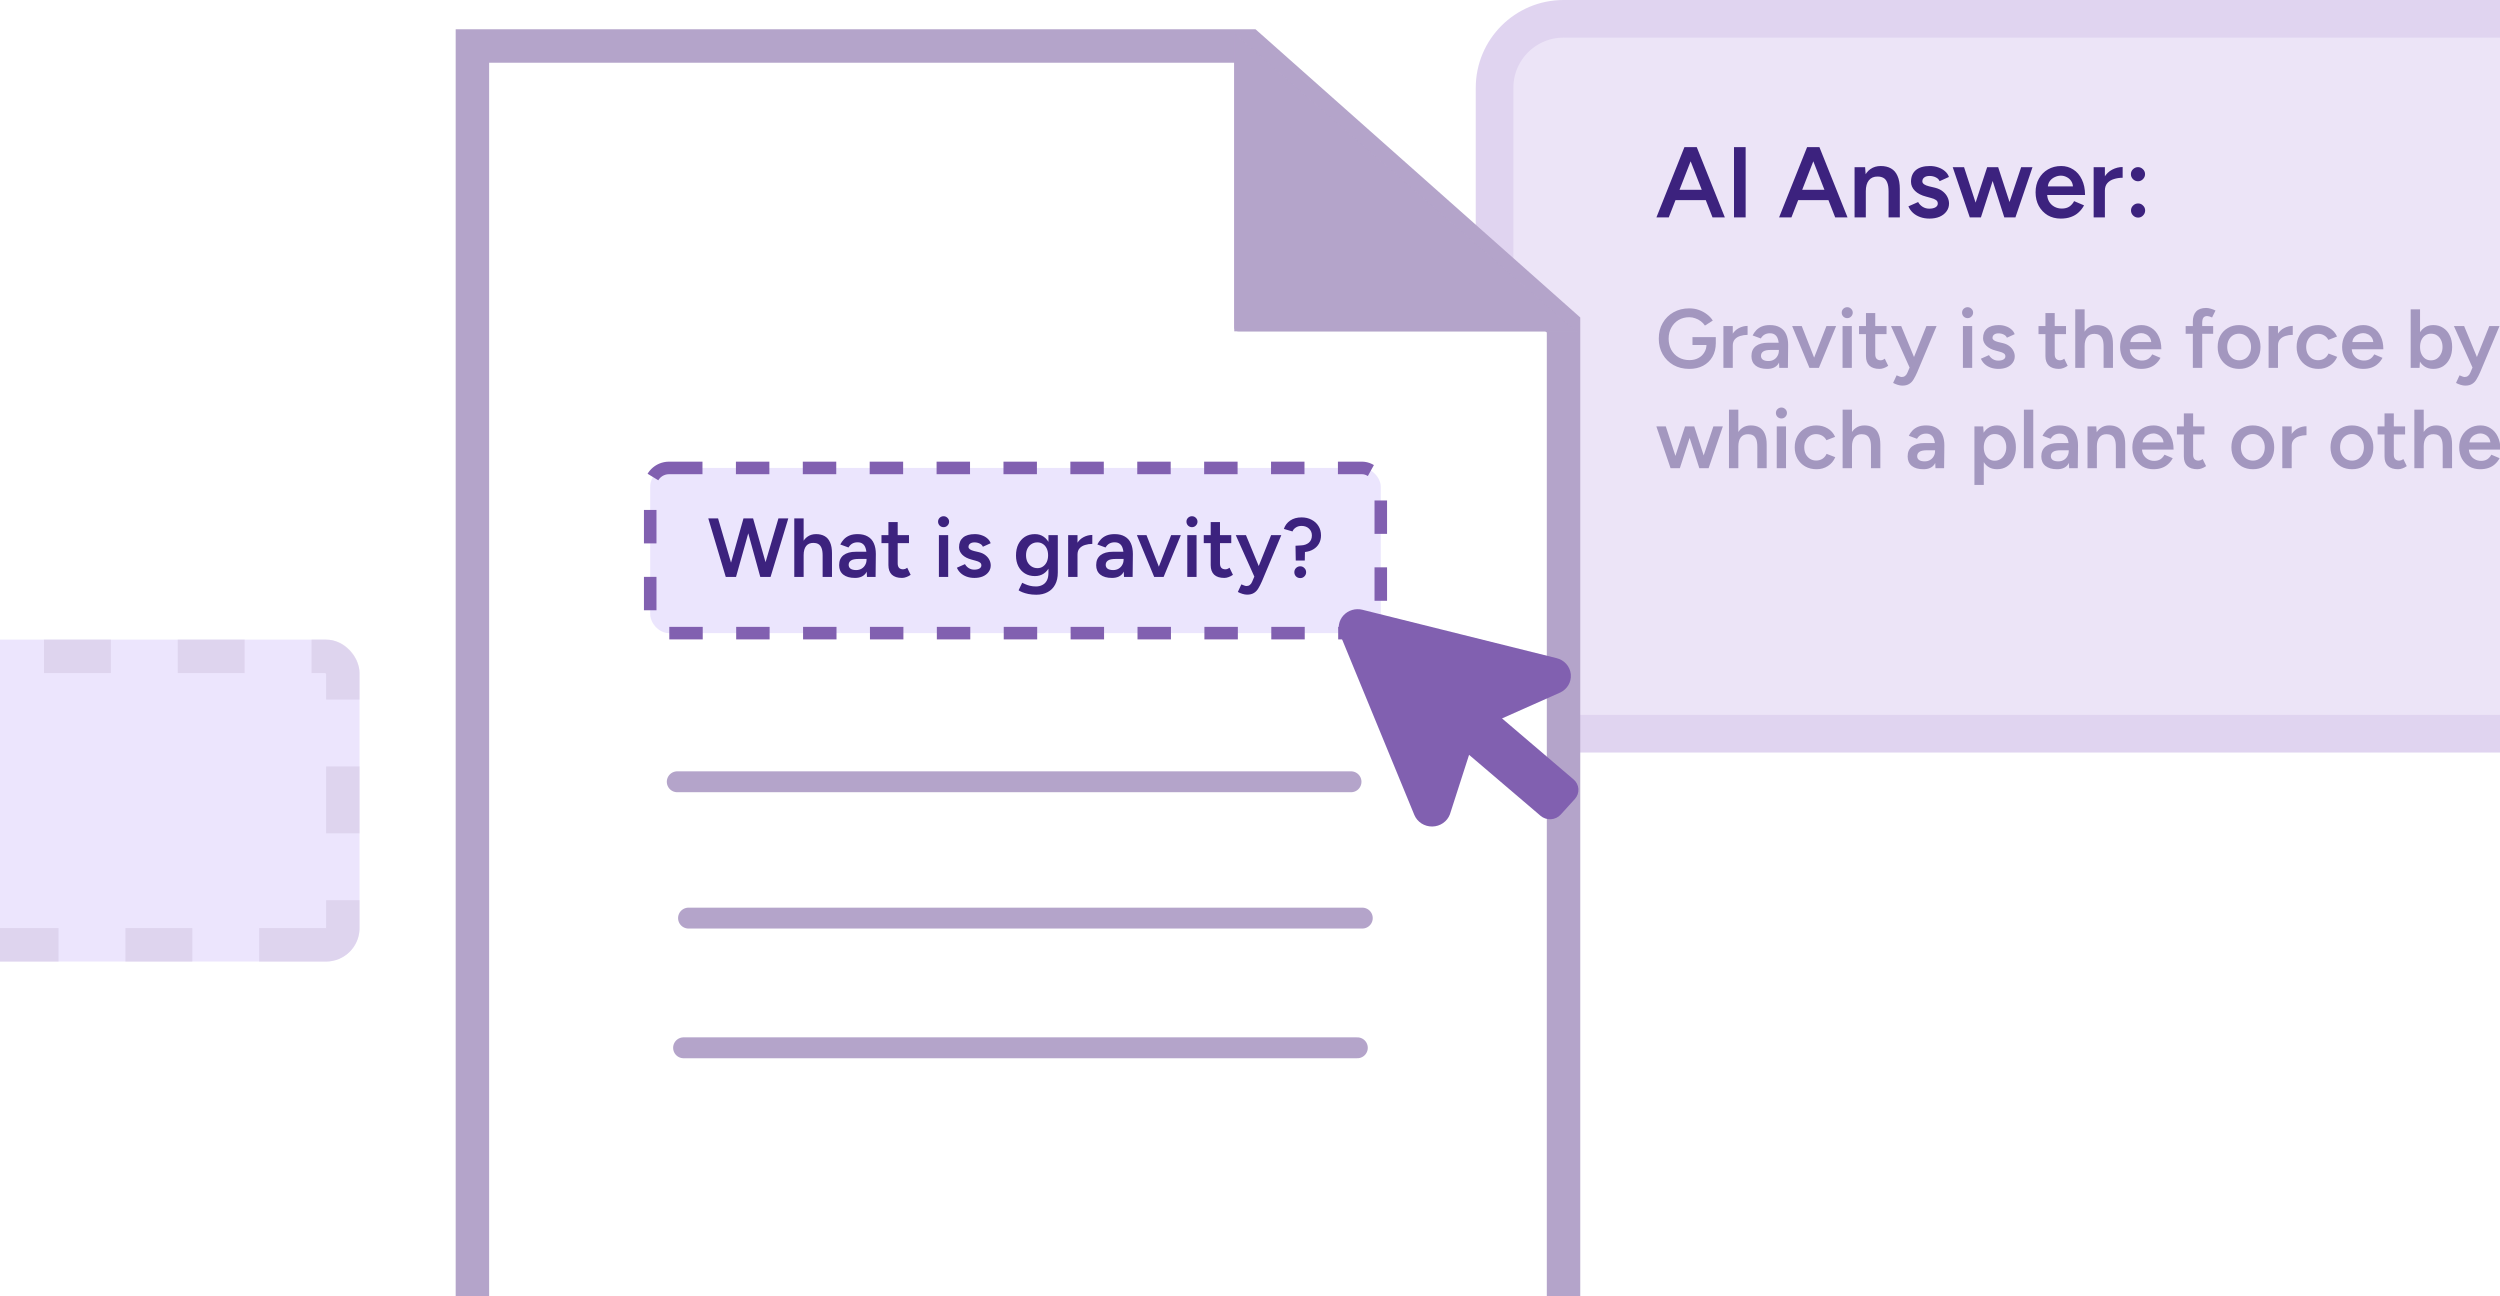 <svg width="598" height="310" viewBox="0 0 598 310" fill="none" xmlns="http://www.w3.org/2000/svg">
<rect x="357.5" y="4.5" width="267" height="171" rx="16.5" fill="#ECE4F7" stroke="#E0D4F0" stroke-width="9"/>
<path d="M409.632 52L403.08 35.2H405.864L412.584 52H409.632ZM396.216 52L402.912 35.2H405.72L399.168 52H396.216ZM399.36 47.872V45.4H409.416V47.872H399.36ZM414.773 52V35.2H417.557V52H414.773ZM438.976 52L432.424 35.2H435.208L441.928 52H438.976ZM425.56 52L432.256 35.2H435.064L428.512 52H425.56ZM428.704 47.872V45.4H438.76V47.872H428.704ZM443.613 52V40H446.133L446.301 42.208V52H443.613ZM451.749 52V45.856H454.437V52H451.749ZM451.749 45.856C451.749 44.896 451.637 44.16 451.413 43.648C451.205 43.12 450.901 42.752 450.501 42.544C450.117 42.336 449.661 42.232 449.133 42.232C448.237 42.216 447.541 42.512 447.045 43.12C446.549 43.728 446.301 44.6 446.301 45.736H445.293C445.293 44.472 445.477 43.392 445.845 42.496C446.213 41.584 446.741 40.896 447.429 40.432C448.117 39.952 448.933 39.712 449.877 39.712C450.837 39.712 451.653 39.904 452.325 40.288C453.013 40.672 453.533 41.272 453.885 42.088C454.253 42.888 454.437 43.936 454.437 45.232V45.856H451.749ZM461.528 52.288C460.728 52.288 459.992 52.168 459.32 51.928C458.648 51.688 458.072 51.352 457.592 50.92C457.112 50.472 456.744 49.952 456.488 49.36L458.816 48.328C459.056 48.776 459.408 49.152 459.872 49.456C460.352 49.76 460.88 49.912 461.456 49.912C462.08 49.912 462.576 49.808 462.944 49.6C463.328 49.376 463.52 49.072 463.52 48.688C463.52 48.32 463.376 48.04 463.088 47.848C462.8 47.64 462.392 47.472 461.864 47.344L460.736 47.032C459.6 46.744 458.712 46.288 458.072 45.664C457.432 45.024 457.112 44.296 457.112 43.48C457.112 42.28 457.496 41.352 458.264 40.696C459.048 40.04 460.168 39.712 461.624 39.712C462.36 39.712 463.032 39.824 463.64 40.048C464.264 40.256 464.8 40.56 465.248 40.96C465.696 41.344 466.008 41.8 466.184 42.328L463.952 43.336C463.792 42.936 463.488 42.632 463.04 42.424C462.592 42.2 462.096 42.088 461.552 42.088C461.008 42.088 460.584 42.208 460.28 42.448C459.976 42.672 459.824 42.992 459.824 43.408C459.824 43.648 459.96 43.872 460.232 44.08C460.504 44.272 460.896 44.432 461.408 44.56L462.824 44.896C463.608 45.088 464.248 45.392 464.744 45.808C465.24 46.208 465.608 46.664 465.848 47.176C466.088 47.672 466.208 48.176 466.208 48.688C466.208 49.408 466 50.04 465.584 50.584C465.184 51.128 464.632 51.552 463.928 51.856C463.224 52.144 462.424 52.288 461.528 52.288ZM479.452 52L483.46 40H486.172L482.092 52H479.452ZM471.412 52L475.324 40H477.7L473.836 52H471.412ZM471.172 52L467.092 40H469.804L473.716 52H471.172ZM479.428 52L475.588 40H477.964L481.876 52H479.428ZM492.934 52.288C491.766 52.288 490.726 52.024 489.814 51.496C488.918 50.952 488.206 50.208 487.678 49.264C487.166 48.32 486.91 47.232 486.91 46C486.91 44.768 487.174 43.68 487.702 42.736C488.23 41.792 488.95 41.056 489.862 40.528C490.79 39.984 491.846 39.712 493.03 39.712C494.102 39.712 495.07 39.992 495.934 40.552C496.798 41.096 497.478 41.888 497.974 42.928C498.486 43.968 498.742 45.208 498.742 46.648H489.31L489.67 46.312C489.67 47.048 489.83 47.688 490.15 48.232C490.47 48.76 490.894 49.168 491.422 49.456C491.95 49.744 492.534 49.888 493.174 49.888C493.91 49.888 494.518 49.728 494.998 49.408C495.478 49.072 495.854 48.64 496.126 48.112L498.502 49.12C498.166 49.76 497.734 50.32 497.206 50.8C496.694 51.28 496.078 51.648 495.358 51.904C494.654 52.16 493.846 52.288 492.934 52.288ZM489.838 44.92L489.454 44.584H496.222L495.862 44.92C495.862 44.264 495.718 43.728 495.43 43.312C495.142 42.88 494.774 42.56 494.326 42.352C493.894 42.128 493.438 42.016 492.958 42.016C492.478 42.016 491.998 42.128 491.518 42.352C491.038 42.56 490.638 42.88 490.318 43.312C489.998 43.728 489.838 44.264 489.838 44.92ZM502.577 45.616C502.577 44.32 502.825 43.256 503.321 42.424C503.817 41.592 504.457 40.976 505.241 40.576C506.041 40.16 506.873 39.952 507.737 39.952V42.52C507.001 42.52 506.305 42.624 505.648 42.832C505.009 43.024 504.489 43.344 504.089 43.792C503.689 44.24 503.489 44.832 503.489 45.568L502.577 45.616ZM500.801 52V40H503.489V52H500.801ZM511.415 43.36C510.951 43.36 510.551 43.192 510.215 42.856C509.879 42.52 509.711 42.12 509.711 41.656C509.711 41.192 509.879 40.8 510.215 40.48C510.551 40.144 510.951 39.976 511.415 39.976C511.863 39.976 512.255 40.144 512.591 40.48C512.927 40.8 513.095 41.192 513.095 41.656C513.095 42.12 512.927 42.52 512.591 42.856C512.255 43.192 511.863 43.36 511.415 43.36ZM511.439 52.048C510.975 52.048 510.575 51.88 510.239 51.544C509.903 51.208 509.735 50.808 509.735 50.344C509.735 49.88 509.903 49.488 510.239 49.168C510.575 48.832 510.975 48.664 511.439 48.664C511.903 48.664 512.295 48.832 512.615 49.168C512.951 49.488 513.119 49.88 513.119 50.344C513.119 50.808 512.951 51.208 512.615 51.544C512.295 51.88 511.903 52.048 511.439 52.048Z" fill="#3C227E"/>
<path d="M404.08 88.24C402.667 88.24 401.407 87.933 400.3 87.32C399.207 86.693 398.347 85.84 397.72 84.76C397.093 83.667 396.78 82.42 396.78 81.02C396.78 79.593 397.093 78.34 397.72 77.26C398.347 76.167 399.207 75.313 400.3 74.7C401.407 74.073 402.667 73.76 404.08 73.76C404.893 73.76 405.653 73.887 406.36 74.14C407.08 74.393 407.727 74.74 408.3 75.18C408.873 75.607 409.34 76.107 409.7 76.68L407.82 77.88C407.567 77.493 407.24 77.147 406.84 76.84C406.44 76.533 406 76.3 405.52 76.14C405.053 75.967 404.573 75.88 404.08 75.88C403.12 75.88 402.267 76.1 401.52 76.54C400.787 76.98 400.207 77.587 399.78 78.36C399.353 79.12 399.14 80.007 399.14 81.02C399.14 82.007 399.347 82.887 399.76 83.66C400.187 84.433 400.773 85.04 401.52 85.48C402.28 85.92 403.153 86.14 404.14 86.14C404.913 86.14 405.607 85.98 406.22 85.66C406.833 85.34 407.313 84.893 407.66 84.32C408.02 83.747 408.2 83.087 408.2 82.34L410.42 82.06C410.42 83.327 410.147 84.427 409.6 85.36C409.067 86.28 408.32 86.993 407.36 87.5C406.413 87.993 405.32 88.24 404.08 88.24ZM404.84 82.52V80.64H410.42V82.2L409.18 82.52H404.84ZM413.72 82.68C413.72 81.6 413.927 80.713 414.34 80.02C414.753 79.327 415.287 78.813 415.94 78.48C416.607 78.133 417.3 77.96 418.02 77.96V80.1C417.407 80.1 416.827 80.187 416.28 80.36C415.747 80.52 415.313 80.787 414.98 81.16C414.647 81.533 414.48 82.027 414.48 82.64L413.72 82.68ZM412.24 88V78H414.48V88H412.24ZM425.606 88L425.506 86.12V82.86C425.506 82.18 425.432 81.613 425.286 81.16C425.152 80.693 424.926 80.34 424.606 80.1C424.299 79.847 423.886 79.72 423.366 79.72C422.886 79.72 422.466 79.82 422.106 80.02C421.746 80.22 421.439 80.533 421.186 80.96L419.226 80.24C419.439 79.8 419.719 79.393 420.066 79.02C420.426 78.633 420.872 78.327 421.406 78.1C421.952 77.873 422.606 77.76 423.366 77.76C424.339 77.76 425.152 77.953 425.806 78.34C426.459 78.713 426.939 79.253 427.246 79.96C427.566 80.667 427.726 81.52 427.726 82.52L427.666 88H425.606ZM422.726 88.24C421.526 88.24 420.592 87.973 419.926 87.44C419.272 86.907 418.946 86.153 418.946 85.18C418.946 84.14 419.292 83.347 419.986 82.8C420.692 82.253 421.672 81.98 422.926 81.98H425.606V83.7H423.646C422.752 83.7 422.126 83.827 421.766 84.08C421.406 84.32 421.226 84.667 421.226 85.12C421.226 85.507 421.379 85.813 421.686 86.04C422.006 86.253 422.446 86.36 423.006 86.36C423.512 86.36 423.952 86.247 424.326 86.02C424.699 85.793 424.986 85.493 425.186 85.12C425.399 84.747 425.506 84.327 425.506 83.86H426.166C426.166 85.22 425.892 86.293 425.346 87.08C424.799 87.853 423.926 88.24 422.726 88.24ZM432.98 88L436.88 78H439.2L435.08 88H432.98ZM432.82 88L428.68 78H430.98L434.9 88H432.82ZM440.739 88V78H442.959V88H440.739ZM441.859 76.1C441.499 76.1 441.186 75.973 440.919 75.72C440.666 75.453 440.539 75.14 440.539 74.78C440.539 74.42 440.666 74.113 440.919 73.86C441.186 73.607 441.499 73.48 441.859 73.48C442.219 73.48 442.526 73.607 442.779 73.86C443.046 74.113 443.179 74.42 443.179 74.78C443.179 75.14 443.046 75.453 442.779 75.72C442.526 75.973 442.219 76.1 441.859 76.1ZM449.579 88.24C448.526 88.24 447.719 87.98 447.159 87.46C446.613 86.927 446.339 86.167 446.339 85.18V74.88H448.559V84.76C448.559 85.227 448.666 85.58 448.879 85.82C449.106 86.06 449.433 86.18 449.859 86.18C449.993 86.18 450.139 86.153 450.299 86.1C450.459 86.047 450.639 85.947 450.839 85.8L451.659 87.5C451.313 87.74 450.966 87.92 450.619 88.04C450.273 88.173 449.926 88.24 449.579 88.24ZM444.679 79.92V78H451.259V79.92H444.679ZM455.031 92.24C454.711 92.24 454.351 92.18 453.951 92.06C453.564 91.94 453.191 91.787 452.831 91.6L453.671 89.78C453.924 89.9 454.158 89.993 454.371 90.06C454.584 90.14 454.758 90.18 454.891 90.18C455.211 90.18 455.478 90.093 455.691 89.92C455.918 89.76 456.098 89.52 456.231 89.2L457.411 86.44L460.791 78H463.231L458.591 89.06C458.311 89.7 458.024 90.26 457.731 90.74C457.451 91.22 457.098 91.587 456.671 91.84C456.244 92.107 455.698 92.24 455.031 92.24ZM456.811 88L452.331 78H454.771L458.251 86.42L458.971 88H456.811ZM469.528 88V78H471.748V88H469.528ZM470.648 76.1C470.288 76.1 469.975 75.973 469.708 75.72C469.455 75.453 469.328 75.14 469.328 74.78C469.328 74.42 469.455 74.113 469.708 73.86C469.975 73.607 470.288 73.48 470.648 73.48C471.008 73.48 471.315 73.607 471.568 73.86C471.835 74.113 471.968 74.42 471.968 74.78C471.968 75.14 471.835 75.453 471.568 75.72C471.315 75.973 471.008 76.1 470.648 76.1ZM478.028 88.24C477.362 88.24 476.748 88.14 476.188 87.94C475.628 87.74 475.148 87.46 474.748 87.1C474.348 86.727 474.042 86.293 473.828 85.8L475.768 84.94C475.968 85.313 476.262 85.627 476.648 85.88C477.048 86.133 477.488 86.26 477.968 86.26C478.488 86.26 478.902 86.173 479.208 86C479.528 85.813 479.688 85.56 479.688 85.24C479.688 84.933 479.568 84.7 479.328 84.54C479.088 84.367 478.748 84.227 478.308 84.12L477.368 83.86C476.422 83.62 475.682 83.24 475.148 82.72C474.615 82.187 474.348 81.58 474.348 80.9C474.348 79.9 474.668 79.127 475.308 78.58C475.962 78.033 476.895 77.76 478.108 77.76C478.722 77.76 479.282 77.853 479.788 78.04C480.308 78.213 480.755 78.467 481.128 78.8C481.502 79.12 481.762 79.5 481.908 79.94L480.048 80.78C479.915 80.447 479.662 80.193 479.288 80.02C478.915 79.833 478.502 79.74 478.048 79.74C477.595 79.74 477.242 79.84 476.988 80.04C476.735 80.227 476.608 80.493 476.608 80.84C476.608 81.04 476.722 81.227 476.948 81.4C477.175 81.56 477.502 81.693 477.928 81.8L479.108 82.08C479.762 82.24 480.295 82.493 480.708 82.84C481.122 83.173 481.428 83.553 481.628 83.98C481.828 84.393 481.928 84.813 481.928 85.24C481.928 85.84 481.755 86.367 481.408 86.82C481.075 87.273 480.615 87.627 480.028 87.88C479.442 88.12 478.775 88.24 478.028 88.24ZM492.509 88.24C491.456 88.24 490.649 87.98 490.089 87.46C489.542 86.927 489.269 86.167 489.269 85.18V74.88H491.489V84.76C491.489 85.227 491.596 85.58 491.809 85.82C492.036 86.06 492.362 86.18 492.789 86.18C492.922 86.18 493.069 86.153 493.229 86.1C493.389 86.047 493.569 85.947 493.769 85.8L494.589 87.5C494.242 87.74 493.896 87.92 493.549 88.04C493.202 88.173 492.856 88.24 492.509 88.24ZM487.609 79.92V78H494.189V79.92H487.609ZM496.401 88V74H498.641V88H496.401ZM503.181 88V82.88H505.421V88H503.181ZM503.181 82.88C503.181 82.08 503.087 81.467 502.901 81.04C502.714 80.6 502.454 80.293 502.121 80.12C501.801 79.947 501.427 79.86 501.001 79.86C500.241 79.847 499.654 80.093 499.241 80.6C498.841 81.107 498.641 81.833 498.641 82.78H497.781C497.781 81.727 497.934 80.827 498.241 80.08C498.561 79.32 499.007 78.747 499.581 78.36C500.154 77.96 500.834 77.76 501.621 77.76C502.407 77.76 503.087 77.92 503.661 78.24C504.234 78.56 504.667 79.06 504.961 79.74C505.267 80.407 505.421 81.28 505.421 82.36V82.88H503.181ZM512.149 88.24C511.176 88.24 510.309 88.02 509.549 87.58C508.803 87.127 508.209 86.507 507.769 85.72C507.343 84.933 507.129 84.027 507.129 83C507.129 81.973 507.349 81.067 507.789 80.28C508.229 79.493 508.829 78.88 509.589 78.44C510.363 77.987 511.243 77.76 512.229 77.76C513.123 77.76 513.929 77.993 514.649 78.46C515.369 78.913 515.936 79.573 516.349 80.44C516.776 81.307 516.989 82.34 516.989 83.54H509.129L509.429 83.26C509.429 83.873 509.563 84.407 509.829 84.86C510.096 85.3 510.449 85.64 510.889 85.88C511.329 86.12 511.816 86.24 512.349 86.24C512.963 86.24 513.469 86.107 513.869 85.84C514.269 85.56 514.583 85.2 514.809 84.76L516.789 85.6C516.509 86.133 516.149 86.6 515.709 87C515.283 87.4 514.769 87.707 514.169 87.92C513.583 88.133 512.909 88.24 512.149 88.24ZM509.569 82.1L509.249 81.82H514.889L514.589 82.1C514.589 81.553 514.469 81.107 514.229 80.76C513.989 80.4 513.683 80.133 513.309 79.96C512.949 79.773 512.569 79.68 512.169 79.68C511.769 79.68 511.369 79.773 510.969 79.96C510.569 80.133 510.236 80.4 509.969 80.76C509.703 81.107 509.569 81.553 509.569 82.1ZM524.529 88V76.94C524.529 75.887 524.789 75.08 525.309 74.52C525.842 73.947 526.642 73.66 527.709 73.66C528.056 73.66 528.422 73.72 528.809 73.84C529.209 73.947 529.589 74.093 529.949 74.28L529.129 75.94C528.876 75.82 528.649 75.733 528.449 75.68C528.262 75.627 528.096 75.6 527.949 75.6C527.549 75.6 527.249 75.733 527.049 76C526.862 76.253 526.769 76.673 526.769 77.26V88H524.529ZM522.809 79.84V78H529.389V79.84H522.809ZM535.629 88.24C534.629 88.24 533.736 88.02 532.949 87.58C532.176 87.127 531.569 86.507 531.129 85.72C530.689 84.933 530.469 84.027 530.469 83C530.469 81.973 530.682 81.067 531.109 80.28C531.549 79.493 532.156 78.88 532.929 78.44C533.702 77.987 534.589 77.76 535.589 77.76C536.589 77.76 537.476 77.987 538.249 78.44C539.022 78.88 539.622 79.493 540.049 80.28C540.489 81.067 540.709 81.973 540.709 83C540.709 84.027 540.496 84.933 540.069 85.72C539.642 86.507 539.042 87.127 538.269 87.58C537.496 88.02 536.616 88.24 535.629 88.24ZM535.629 86.18C536.176 86.18 536.662 86.047 537.089 85.78C537.516 85.5 537.849 85.127 538.089 84.66C538.329 84.18 538.449 83.627 538.449 83C538.449 82.373 538.322 81.827 538.069 81.36C537.829 80.88 537.496 80.507 537.069 80.24C536.642 79.96 536.149 79.82 535.589 79.82C535.029 79.82 534.536 79.953 534.109 80.22C533.682 80.487 533.349 80.86 533.109 81.34C532.869 81.82 532.749 82.373 532.749 83C532.749 83.627 532.869 84.18 533.109 84.66C533.362 85.127 533.702 85.5 534.129 85.78C534.569 86.047 535.069 86.18 535.629 86.18ZM544.13 82.68C544.13 81.6 544.337 80.713 544.75 80.02C545.163 79.327 545.697 78.813 546.35 78.48C547.017 78.133 547.71 77.96 548.43 77.96V80.1C547.817 80.1 547.237 80.187 546.69 80.36C546.157 80.52 545.723 80.787 545.39 81.16C545.057 81.533 544.89 82.027 544.89 82.64L544.13 82.68ZM542.65 88V78H544.89V88H542.65ZM554.596 88.24C553.569 88.24 552.662 88.02 551.876 87.58C551.089 87.127 550.469 86.507 550.016 85.72C549.576 84.933 549.356 84.027 549.356 83C549.356 81.973 549.576 81.067 550.016 80.28C550.469 79.493 551.082 78.88 551.856 78.44C552.642 77.987 553.542 77.76 554.556 77.76C555.542 77.76 556.436 78 557.236 78.48C558.036 78.947 558.629 79.62 559.016 80.5L556.936 81.3C556.722 80.86 556.396 80.507 555.956 80.24C555.516 79.973 555.016 79.84 554.456 79.84C553.909 79.84 553.422 79.98 552.996 80.26C552.569 80.527 552.236 80.9 551.996 81.38C551.756 81.847 551.636 82.387 551.636 83C551.636 83.613 551.756 84.16 551.996 84.64C552.249 85.107 552.589 85.48 553.016 85.76C553.456 86.027 553.949 86.16 554.496 86.16C555.056 86.16 555.556 86.02 555.996 85.74C556.436 85.447 556.762 85.053 556.976 84.56L559.056 85.36C558.669 86.267 558.076 86.973 557.276 87.48C556.489 87.987 555.596 88.24 554.596 88.24ZM565.255 88.24C564.281 88.24 563.415 88.02 562.655 87.58C561.908 87.127 561.315 86.507 560.875 85.72C560.448 84.933 560.235 84.027 560.235 83C560.235 81.973 560.455 81.067 560.895 80.28C561.335 79.493 561.935 78.88 562.695 78.44C563.468 77.987 564.348 77.76 565.335 77.76C566.228 77.76 567.035 77.993 567.755 78.46C568.475 78.913 569.041 79.573 569.455 80.44C569.881 81.307 570.095 82.34 570.095 83.54H562.235L562.535 83.26C562.535 83.873 562.668 84.407 562.935 84.86C563.201 85.3 563.555 85.64 563.995 85.88C564.435 86.12 564.921 86.24 565.455 86.24C566.068 86.24 566.575 86.107 566.975 85.84C567.375 85.56 567.688 85.2 567.915 84.76L569.895 85.6C569.615 86.133 569.255 86.6 568.815 87C568.388 87.4 567.875 87.707 567.275 87.92C566.688 88.133 566.015 88.24 565.255 88.24ZM562.675 82.1L562.355 81.82H567.995L567.695 82.1C567.695 81.553 567.575 81.107 567.335 80.76C567.095 80.4 566.788 80.133 566.415 79.96C566.055 79.773 565.675 79.68 565.275 79.68C564.875 79.68 564.475 79.773 564.075 79.96C563.675 80.133 563.341 80.4 563.075 80.76C562.808 81.107 562.675 81.553 562.675 82.1ZM576.635 88V74H578.875V86.14L578.755 88H576.635ZM582.035 88.24C581.195 88.24 580.468 88.027 579.855 87.6C579.255 87.16 578.795 86.547 578.475 85.76C578.155 84.973 577.995 84.053 577.995 83C577.995 81.933 578.155 81.013 578.475 80.24C578.795 79.453 579.255 78.847 579.855 78.42C580.468 77.98 581.195 77.76 582.035 77.76C582.941 77.76 583.728 77.98 584.395 78.42C585.075 78.847 585.601 79.453 585.975 80.24C586.361 81.013 586.555 81.933 586.555 83C586.555 84.053 586.361 84.973 585.975 85.76C585.601 86.547 585.075 87.16 584.395 87.6C583.728 88.027 582.941 88.24 582.035 88.24ZM581.475 86.2C582.008 86.2 582.481 86.067 582.895 85.8C583.308 85.52 583.635 85.14 583.875 84.66C584.128 84.18 584.255 83.627 584.255 83C584.255 82.373 584.135 81.82 583.895 81.34C583.668 80.86 583.348 80.487 582.935 80.22C582.521 79.953 582.041 79.82 581.495 79.82C580.988 79.82 580.535 79.953 580.135 80.22C579.735 80.487 579.421 80.86 579.195 81.34C578.981 81.82 578.875 82.373 578.875 83C578.875 83.627 578.981 84.18 579.195 84.66C579.421 85.14 579.728 85.52 580.115 85.8C580.515 86.067 580.968 86.2 581.475 86.2ZM589.679 92.24C589.359 92.24 588.999 92.18 588.599 92.06C588.213 91.94 587.839 91.787 587.479 91.6L588.319 89.78C588.573 89.9 588.806 89.993 589.019 90.06C589.233 90.14 589.406 90.18 589.539 90.18C589.859 90.18 590.126 90.093 590.339 89.92C590.566 89.76 590.746 89.52 590.879 89.2L592.059 86.44L595.439 78H597.879L593.239 89.06C592.959 89.7 592.673 90.26 592.379 90.74C592.099 91.22 591.746 91.587 591.319 91.84C590.893 92.107 590.346 92.24 589.679 92.24ZM591.459 88L586.979 78H589.419L592.899 86.42L593.619 88H591.459ZM406.5 112L409.84 102H412.1L408.7 112H406.5ZM399.8 112L403.06 102H405.04L401.82 112H399.8ZM399.6 112L396.2 102H398.46L401.72 112H399.6ZM406.48 112L403.28 102H405.26L408.52 112H406.48ZM413.569 112V98H415.809V112H413.569ZM420.349 112V106.88H422.589V112H420.349ZM420.349 106.88C420.349 106.08 420.255 105.467 420.069 105.04C419.882 104.6 419.622 104.293 419.289 104.12C418.969 103.947 418.595 103.86 418.169 103.86C417.409 103.847 416.822 104.093 416.409 104.6C416.009 105.107 415.809 105.833 415.809 106.78H414.949C414.949 105.727 415.102 104.827 415.409 104.08C415.729 103.32 416.175 102.747 416.749 102.36C417.322 101.96 418.002 101.76 418.789 101.76C419.575 101.76 420.255 101.92 420.829 102.24C421.402 102.56 421.835 103.06 422.129 103.74C422.435 104.407 422.589 105.28 422.589 106.36V106.88H420.349ZM424.997 112V102H427.217V112H424.997ZM426.117 100.1C425.757 100.1 425.444 99.973 425.177 99.72C424.924 99.453 424.797 99.14 424.797 98.78C424.797 98.42 424.924 98.113 425.177 97.86C425.444 97.607 425.757 97.48 426.117 97.48C426.477 97.48 426.784 97.607 427.037 97.86C427.304 98.113 427.437 98.42 427.437 98.78C427.437 99.14 427.304 99.453 427.037 99.72C426.784 99.973 426.477 100.1 426.117 100.1ZM434.537 112.24C433.511 112.24 432.604 112.02 431.817 111.58C431.031 111.127 430.411 110.507 429.957 109.72C429.517 108.933 429.297 108.027 429.297 107C429.297 105.973 429.517 105.067 429.957 104.28C430.411 103.493 431.024 102.88 431.797 102.44C432.584 101.987 433.484 101.76 434.497 101.76C435.484 101.76 436.377 102 437.177 102.48C437.977 102.947 438.571 103.62 438.957 104.5L436.877 105.3C436.664 104.86 436.337 104.507 435.897 104.24C435.457 103.973 434.957 103.84 434.397 103.84C433.851 103.84 433.364 103.98 432.937 104.26C432.511 104.527 432.177 104.9 431.937 105.38C431.697 105.847 431.577 106.387 431.577 107C431.577 107.613 431.697 108.16 431.937 108.64C432.191 109.107 432.531 109.48 432.957 109.76C433.397 110.027 433.891 110.16 434.437 110.16C434.997 110.16 435.497 110.02 435.937 109.74C436.377 109.447 436.704 109.053 436.917 108.56L438.997 109.36C438.611 110.267 438.017 110.973 437.217 111.48C436.431 111.987 435.537 112.24 434.537 112.24ZM440.756 112V98H442.996V112H440.756ZM447.536 112V106.88H449.776V112H447.536ZM447.536 106.88C447.536 106.08 447.443 105.467 447.256 105.04C447.069 104.6 446.809 104.293 446.476 104.12C446.156 103.947 445.783 103.86 445.356 103.86C444.596 103.847 444.009 104.093 443.596 104.6C443.196 105.107 442.996 105.833 442.996 106.78H442.136C442.136 105.727 442.289 104.827 442.596 104.08C442.916 103.32 443.363 102.747 443.936 102.36C444.509 101.96 445.189 101.76 445.976 101.76C446.763 101.76 447.443 101.92 448.016 102.24C448.589 102.56 449.023 103.06 449.316 103.74C449.623 104.407 449.776 105.28 449.776 106.36V106.88H447.536ZM462.969 112L462.869 110.12V106.86C462.869 106.18 462.796 105.613 462.649 105.16C462.516 104.693 462.289 104.34 461.969 104.1C461.662 103.847 461.249 103.72 460.729 103.72C460.249 103.72 459.829 103.82 459.469 104.02C459.109 104.22 458.802 104.533 458.549 104.96L456.589 104.24C456.802 103.8 457.082 103.393 457.429 103.02C457.789 102.633 458.236 102.327 458.769 102.1C459.316 101.873 459.969 101.76 460.729 101.76C461.702 101.76 462.516 101.953 463.169 102.34C463.822 102.713 464.302 103.253 464.609 103.96C464.929 104.667 465.089 105.52 465.089 106.52L465.029 112H462.969ZM460.089 112.24C458.889 112.24 457.956 111.973 457.289 111.44C456.636 110.907 456.309 110.153 456.309 109.18C456.309 108.14 456.656 107.347 457.349 106.8C458.056 106.253 459.036 105.98 460.289 105.98H462.969V107.7H461.009C460.116 107.7 459.489 107.827 459.129 108.08C458.769 108.32 458.589 108.667 458.589 109.12C458.589 109.507 458.742 109.813 459.049 110.04C459.369 110.253 459.809 110.36 460.369 110.36C460.876 110.36 461.316 110.247 461.689 110.02C462.062 109.793 462.349 109.493 462.549 109.12C462.762 108.747 462.869 108.327 462.869 107.86H463.529C463.529 109.22 463.256 110.293 462.709 111.08C462.162 111.853 461.289 112.24 460.089 112.24ZM472.281 116V102H474.381L474.521 103.84V116H472.281ZM477.681 112.24C476.841 112.24 476.115 112.027 475.501 111.6C474.901 111.16 474.441 110.547 474.121 109.76C473.801 108.973 473.641 108.053 473.641 107C473.641 105.933 473.801 105.013 474.121 104.24C474.441 103.453 474.901 102.847 475.501 102.42C476.115 101.98 476.841 101.76 477.681 101.76C478.588 101.76 479.375 101.98 480.041 102.42C480.721 102.847 481.248 103.453 481.621 104.24C482.008 105.013 482.201 105.933 482.201 107C482.201 108.053 482.008 108.973 481.621 109.76C481.248 110.547 480.721 111.16 480.041 111.6C479.375 112.027 478.588 112.24 477.681 112.24ZM477.121 110.2C477.655 110.2 478.128 110.067 478.541 109.8C478.955 109.52 479.281 109.14 479.521 108.66C479.775 108.18 479.901 107.627 479.901 107C479.901 106.373 479.781 105.82 479.541 105.34C479.315 104.86 478.995 104.487 478.581 104.22C478.168 103.953 477.688 103.82 477.141 103.82C476.635 103.82 476.181 103.953 475.781 104.22C475.381 104.487 475.068 104.86 474.841 105.34C474.628 105.82 474.521 106.373 474.521 107C474.521 107.627 474.628 108.18 474.841 108.66C475.068 109.14 475.375 109.52 475.761 109.8C476.161 110.067 476.615 110.2 477.121 110.2ZM484.115 112V98H486.355V112H484.115ZM494.942 112L494.842 110.12V106.86C494.842 106.18 494.768 105.613 494.622 105.16C494.488 104.693 494.262 104.34 493.942 104.1C493.635 103.847 493.222 103.72 492.702 103.72C492.222 103.72 491.802 103.82 491.442 104.02C491.082 104.22 490.775 104.533 490.522 104.96L488.562 104.24C488.775 103.8 489.055 103.393 489.402 103.02C489.762 102.633 490.208 102.327 490.742 102.1C491.288 101.873 491.942 101.76 492.702 101.76C493.675 101.76 494.488 101.953 495.142 102.34C495.795 102.713 496.275 103.253 496.582 103.96C496.902 104.667 497.062 105.52 497.062 106.52L497.002 112H494.942ZM492.062 112.24C490.862 112.24 489.928 111.973 489.262 111.44C488.608 110.907 488.282 110.153 488.282 109.18C488.282 108.14 488.628 107.347 489.322 106.8C490.028 106.253 491.008 105.98 492.262 105.98H494.942V107.7H492.982C492.088 107.7 491.462 107.827 491.102 108.08C490.742 108.32 490.562 108.667 490.562 109.12C490.562 109.507 490.715 109.813 491.022 110.04C491.342 110.253 491.782 110.36 492.342 110.36C492.848 110.36 493.288 110.247 493.662 110.02C494.035 109.793 494.322 109.493 494.522 109.12C494.735 108.747 494.842 108.327 494.842 107.86H495.502C495.502 109.22 495.228 110.293 494.682 111.08C494.135 111.853 493.262 112.24 492.062 112.24ZM499.33 112V102H501.43L501.57 103.84V112H499.33ZM506.11 112V106.88H508.35V112H506.11ZM506.11 106.88C506.11 106.08 506.017 105.467 505.83 105.04C505.657 104.6 505.403 104.293 505.07 104.12C504.75 103.947 504.37 103.86 503.93 103.86C503.183 103.847 502.603 104.093 502.19 104.6C501.777 105.107 501.57 105.833 501.57 106.78H500.73C500.73 105.727 500.883 104.827 501.19 104.08C501.497 103.32 501.937 102.747 502.51 102.36C503.083 101.96 503.763 101.76 504.55 101.76C505.35 101.76 506.03 101.92 506.59 102.24C507.163 102.56 507.597 103.06 507.89 103.74C508.197 104.407 508.35 105.28 508.35 106.36V106.88H506.11ZM515.079 112.24C514.106 112.24 513.239 112.02 512.479 111.58C511.732 111.127 511.139 110.507 510.699 109.72C510.272 108.933 510.059 108.027 510.059 107C510.059 105.973 510.279 105.067 510.719 104.28C511.159 103.493 511.759 102.88 512.519 102.44C513.292 101.987 514.172 101.76 515.159 101.76C516.052 101.76 516.859 101.993 517.579 102.46C518.299 102.913 518.866 103.573 519.279 104.44C519.706 105.307 519.919 106.34 519.919 107.54H512.059L512.359 107.26C512.359 107.873 512.492 108.407 512.759 108.86C513.026 109.3 513.379 109.64 513.819 109.88C514.259 110.12 514.746 110.24 515.279 110.24C515.892 110.24 516.399 110.107 516.799 109.84C517.199 109.56 517.512 109.2 517.739 108.76L519.719 109.6C519.439 110.133 519.079 110.6 518.639 111C518.212 111.4 517.699 111.707 517.099 111.92C516.512 112.133 515.839 112.24 515.079 112.24ZM512.499 106.1L512.179 105.82H517.819L517.519 106.1C517.519 105.553 517.399 105.107 517.159 104.76C516.919 104.4 516.612 104.133 516.239 103.96C515.879 103.773 515.499 103.68 515.099 103.68C514.699 103.68 514.299 103.773 513.899 103.96C513.499 104.133 513.166 104.4 512.899 104.76C512.632 105.107 512.499 105.553 512.499 106.1ZM525.615 112.24C524.561 112.24 523.755 111.98 523.195 111.46C522.648 110.927 522.375 110.167 522.375 109.18V98.88H524.595V108.76C524.595 109.227 524.701 109.58 524.915 109.82C525.141 110.06 525.468 110.18 525.895 110.18C526.028 110.18 526.175 110.153 526.335 110.1C526.495 110.047 526.675 109.947 526.875 109.8L527.695 111.5C527.348 111.74 527.001 111.92 526.655 112.04C526.308 112.173 525.961 112.24 525.615 112.24ZM520.715 103.92V102H527.295V103.92H520.715ZM538.91 112.24C537.91 112.24 537.017 112.02 536.23 111.58C535.457 111.127 534.85 110.507 534.41 109.72C533.97 108.933 533.75 108.027 533.75 107C533.75 105.973 533.964 105.067 534.39 104.28C534.83 103.493 535.437 102.88 536.21 102.44C536.984 101.987 537.87 101.76 538.87 101.76C539.87 101.76 540.757 101.987 541.53 102.44C542.304 102.88 542.904 103.493 543.33 104.28C543.77 105.067 543.99 105.973 543.99 107C543.99 108.027 543.777 108.933 543.35 109.72C542.924 110.507 542.324 111.127 541.55 111.58C540.777 112.02 539.897 112.24 538.91 112.24ZM538.91 110.18C539.457 110.18 539.944 110.047 540.37 109.78C540.797 109.5 541.13 109.127 541.37 108.66C541.61 108.18 541.73 107.627 541.73 107C541.73 106.373 541.604 105.827 541.35 105.36C541.11 104.88 540.777 104.507 540.35 104.24C539.924 103.96 539.43 103.82 538.87 103.82C538.31 103.82 537.817 103.953 537.39 104.22C536.964 104.487 536.63 104.86 536.39 105.34C536.15 105.82 536.03 106.373 536.03 107C536.03 107.627 536.15 108.18 536.39 108.66C536.644 109.127 536.984 109.5 537.41 109.78C537.85 110.047 538.35 110.18 538.91 110.18ZM547.411 106.68C547.411 105.6 547.618 104.713 548.031 104.02C548.445 103.327 548.978 102.813 549.631 102.48C550.298 102.133 550.991 101.96 551.711 101.96V104.1C551.098 104.1 550.518 104.187 549.971 104.36C549.438 104.52 549.005 104.787 548.671 105.16C548.338 105.533 548.171 106.027 548.171 106.64L547.411 106.68ZM545.931 112V102H548.171V112H545.931ZM562.621 112.24C561.621 112.24 560.728 112.02 559.941 111.58C559.168 111.127 558.561 110.507 558.121 109.72C557.681 108.933 557.461 108.027 557.461 107C557.461 105.973 557.675 105.067 558.101 104.28C558.541 103.493 559.148 102.88 559.921 102.44C560.695 101.987 561.581 101.76 562.581 101.76C563.581 101.76 564.468 101.987 565.241 102.44C566.015 102.88 566.615 103.493 567.041 104.28C567.481 105.067 567.701 105.973 567.701 107C567.701 108.027 567.488 108.933 567.061 109.72C566.635 110.507 566.035 111.127 565.261 111.58C564.488 112.02 563.608 112.24 562.621 112.24ZM562.621 110.18C563.168 110.18 563.655 110.047 564.081 109.78C564.508 109.5 564.841 109.127 565.081 108.66C565.321 108.18 565.441 107.627 565.441 107C565.441 106.373 565.315 105.827 565.061 105.36C564.821 104.88 564.488 104.507 564.061 104.24C563.635 103.96 563.141 103.82 562.581 103.82C562.021 103.82 561.528 103.953 561.101 104.22C560.675 104.487 560.341 104.86 560.101 105.34C559.861 105.82 559.741 106.373 559.741 107C559.741 107.627 559.861 108.18 560.101 108.66C560.355 109.127 560.695 109.5 561.121 109.78C561.561 110.047 562.061 110.18 562.621 110.18ZM573.622 112.24C572.569 112.24 571.762 111.98 571.202 111.46C570.656 110.927 570.382 110.167 570.382 109.18V98.88H572.602V108.76C572.602 109.227 572.709 109.58 572.922 109.82C573.149 110.06 573.476 110.18 573.902 110.18C574.036 110.18 574.182 110.153 574.342 110.1C574.502 110.047 574.682 109.947 574.882 109.8L575.702 111.5C575.356 111.74 575.009 111.92 574.662 112.04C574.316 112.173 573.969 112.24 573.622 112.24ZM568.722 103.92V102H575.302V103.92H568.722ZM577.514 112V98H579.754V112H577.514ZM584.294 112V106.88H586.534V112H584.294ZM584.294 106.88C584.294 106.08 584.201 105.467 584.014 105.04C583.827 104.6 583.567 104.293 583.234 104.12C582.914 103.947 582.541 103.86 582.114 103.86C581.354 103.847 580.767 104.093 580.354 104.6C579.954 105.107 579.754 105.833 579.754 106.78H578.894C578.894 105.727 579.047 104.827 579.354 104.08C579.674 103.32 580.121 102.747 580.694 102.36C581.267 101.96 581.947 101.76 582.734 101.76C583.521 101.76 584.201 101.92 584.774 102.24C585.347 102.56 585.781 103.06 586.074 103.74C586.381 104.407 586.534 105.28 586.534 106.36V106.88H584.294ZM593.263 112.24C592.289 112.24 591.423 112.02 590.663 111.58C589.916 111.127 589.323 110.507 588.882 109.72C588.456 108.933 588.243 108.027 588.243 107C588.243 105.973 588.463 105.067 588.903 104.28C589.343 103.493 589.943 102.88 590.703 102.44C591.476 101.987 592.356 101.76 593.343 101.76C594.236 101.76 595.043 101.993 595.763 102.46C596.483 102.913 597.049 103.573 597.463 104.44C597.889 105.307 598.103 106.34 598.103 107.54H590.243L590.543 107.26C590.543 107.873 590.676 108.407 590.943 108.86C591.209 109.3 591.563 109.64 592.003 109.88C592.443 110.12 592.929 110.24 593.463 110.24C594.076 110.24 594.583 110.107 594.983 109.84C595.383 109.56 595.696 109.2 595.923 108.76L597.903 109.6C597.623 110.133 597.263 110.6 596.823 111C596.396 111.4 595.883 111.707 595.283 111.92C594.696 112.133 594.023 112.24 593.263 112.24ZM590.683 106.1L590.363 105.82H596.003L595.703 106.1C595.703 105.553 595.583 105.107 595.343 104.76C595.103 104.4 594.796 104.133 594.423 103.96C594.063 103.773 593.683 103.68 593.283 103.68C592.883 103.68 592.483 103.773 592.083 103.96C591.683 104.133 591.349 104.4 591.083 104.76C590.816 105.107 590.683 105.553 590.683 106.1ZM601.298 106.68C601.298 105.6 601.505 104.713 601.918 104.02C602.331 103.327 602.865 102.813 603.518 102.48C604.185 102.133 604.878 101.96 605.598 101.96V104.1C604.985 104.1 604.405 104.187 603.858 104.36C603.325 104.52 602.891 104.787 602.558 105.16C602.225 105.533 602.058 106.027 602.058 106.64L601.298 106.68ZM599.818 112V102H602.058V112H599.818ZM608.164 112.28C607.777 112.28 607.444 112.147 607.164 111.88C606.897 111.6 606.764 111.267 606.764 110.88C606.764 110.493 606.897 110.16 607.164 109.88C607.444 109.6 607.777 109.46 608.164 109.46C608.55 109.46 608.884 109.6 609.164 109.88C609.444 110.16 609.584 110.493 609.584 110.88C609.584 111.267 609.444 111.6 609.164 111.88C608.884 112.147 608.55 112.28 608.164 112.28ZM612.812 112.28C612.426 112.28 612.092 112.147 611.812 111.88C611.546 111.6 611.412 111.267 611.412 110.88C611.412 110.493 611.546 110.16 611.812 109.88C612.092 109.6 612.426 109.46 612.812 109.46C613.199 109.46 613.532 109.6 613.812 109.88C614.092 110.16 614.232 110.493 614.232 110.88C614.232 111.267 614.092 111.6 613.812 111.88C613.532 112.147 613.199 112.28 612.812 112.28ZM617.461 112.28C617.074 112.28 616.741 112.147 616.461 111.88C616.194 111.6 616.061 111.267 616.061 110.88C616.061 110.493 616.194 110.16 616.461 109.88C616.741 109.6 617.074 109.46 617.461 109.46C617.847 109.46 618.181 109.6 618.461 109.88C618.741 110.16 618.881 110.493 618.881 110.88C618.881 111.267 618.741 111.6 618.461 111.88C618.181 112.147 617.847 112.28 617.461 112.28Z" fill="#A397BF"/>
<path d="M298.799 11L373.997 77.737V349.555H113V11H298.799Z" fill="white" stroke="#B4A4CA" stroke-width="8"/>
<g filter="url(#filter0_d_1_784)">
<path d="M377.999 78.252H297.232C296.68 78.252 296.232 77.804 296.232 77.252V7L377.999 78.252Z" fill="#B4A4CA"/>
<path d="M367.32 74.252H300.232V15.791L367.32 74.252Z" stroke="#B4A4CA" stroke-width="8"/>
</g>
<path d="M162 187H323.163" stroke="#B4A4CA" stroke-width="5" stroke-linecap="round"/>
<path d="M164.695 219.609H325.858" stroke="#B4A4CA" stroke-width="5" stroke-linecap="round"/>
<path d="M163.512 250.633H324.674" stroke="#B4A4CA" stroke-width="5" stroke-linecap="round"/>
<rect x="155.531" y="111.93" width="174.753" height="39.521" rx="4.5" fill="#6A37EF" fill-opacity="0.13" stroke="#8160B0" stroke-width="3" stroke-dasharray="8 8"/>
<path d="M182.08 138L186.2 124H188.56L184.32 138H182.08ZM173.6 138L169.42 124H171.76L175.86 138H173.6ZM173.9 138L177.84 124H179.98L176.06 138H173.9ZM181.86 138L178 124H180.14L184.12 138H181.86ZM189.992 138V124H192.232V138H189.992ZM196.772 138V132.88H199.012V138H196.772ZM196.772 132.88C196.772 132.08 196.679 131.467 196.492 131.04C196.306 130.6 196.046 130.293 195.712 130.12C195.392 129.947 195.019 129.86 194.592 129.86C193.832 129.847 193.246 130.093 192.832 130.6C192.432 131.107 192.232 131.833 192.232 132.78H191.372C191.372 131.727 191.526 130.827 191.832 130.08C192.152 129.32 192.599 128.747 193.172 128.36C193.746 127.96 194.426 127.76 195.212 127.76C195.999 127.76 196.679 127.92 197.252 128.24C197.826 128.56 198.259 129.06 198.552 129.74C198.859 130.407 199.012 131.28 199.012 132.36V132.88H196.772ZM207.381 138L207.281 136.12V132.86C207.281 132.18 207.208 131.613 207.061 131.16C206.928 130.693 206.701 130.34 206.381 130.1C206.074 129.847 205.661 129.72 205.141 129.72C204.661 129.72 204.241 129.82 203.881 130.02C203.521 130.22 203.214 130.533 202.961 130.96L201.001 130.24C201.214 129.8 201.494 129.393 201.841 129.02C202.201 128.633 202.648 128.327 203.181 128.1C203.728 127.873 204.381 127.76 205.141 127.76C206.114 127.76 206.928 127.953 207.581 128.34C208.234 128.713 208.714 129.253 209.021 129.96C209.341 130.667 209.501 131.52 209.501 132.52L209.441 138H207.381ZM204.501 138.24C203.301 138.24 202.368 137.973 201.701 137.44C201.048 136.907 200.721 136.153 200.721 135.18C200.721 134.14 201.068 133.347 201.761 132.8C202.468 132.253 203.448 131.98 204.701 131.98H207.381V133.7H205.421C204.528 133.7 203.901 133.827 203.541 134.08C203.181 134.32 203.001 134.667 203.001 135.12C203.001 135.507 203.154 135.813 203.461 136.04C203.781 136.253 204.221 136.36 204.781 136.36C205.288 136.36 205.728 136.247 206.101 136.02C206.474 135.793 206.761 135.493 206.961 135.12C207.174 134.747 207.281 134.327 207.281 133.86H207.941C207.941 135.22 207.668 136.293 207.121 137.08C206.574 137.853 205.701 138.24 204.501 138.24ZM215.749 138.24C214.696 138.24 213.889 137.98 213.329 137.46C212.783 136.927 212.509 136.167 212.509 135.18V124.88H214.729V134.76C214.729 135.227 214.836 135.58 215.049 135.82C215.276 136.06 215.603 136.18 216.029 136.18C216.163 136.18 216.309 136.153 216.469 136.1C216.629 136.047 216.809 135.947 217.009 135.8L217.829 137.5C217.483 137.74 217.136 137.92 216.789 138.04C216.443 138.173 216.096 138.24 215.749 138.24ZM210.849 129.92V128H217.429V129.92H210.849ZM224.585 138V128H226.805V138H224.585ZM225.705 126.1C225.345 126.1 225.032 125.973 224.765 125.72C224.512 125.453 224.385 125.14 224.385 124.78C224.385 124.42 224.512 124.113 224.765 123.86C225.032 123.607 225.345 123.48 225.705 123.48C226.065 123.48 226.372 123.607 226.625 123.86C226.892 124.113 227.025 124.42 227.025 124.78C227.025 125.14 226.892 125.453 226.625 125.72C226.372 125.973 226.065 126.1 225.705 126.1ZM233.085 138.24C232.418 138.24 231.805 138.14 231.245 137.94C230.685 137.74 230.205 137.46 229.805 137.1C229.405 136.727 229.098 136.293 228.885 135.8L230.825 134.94C231.025 135.313 231.318 135.627 231.705 135.88C232.105 136.133 232.545 136.26 233.025 136.26C233.545 136.26 233.958 136.173 234.265 136C234.585 135.813 234.745 135.56 234.745 135.24C234.745 134.933 234.625 134.7 234.385 134.54C234.145 134.367 233.805 134.227 233.365 134.12L232.425 133.86C231.478 133.62 230.738 133.24 230.205 132.72C229.672 132.187 229.405 131.58 229.405 130.9C229.405 129.9 229.725 129.127 230.365 128.58C231.018 128.033 231.952 127.76 233.165 127.76C233.778 127.76 234.338 127.853 234.845 128.04C235.365 128.213 235.812 128.467 236.185 128.8C236.558 129.12 236.818 129.5 236.965 129.94L235.105 130.78C234.972 130.447 234.718 130.193 234.345 130.02C233.972 129.833 233.558 129.74 233.105 129.74C232.652 129.74 232.298 129.84 232.045 130.04C231.792 130.227 231.665 130.493 231.665 130.84C231.665 131.04 231.778 131.227 232.005 131.4C232.232 131.56 232.558 131.693 232.985 131.8L234.165 132.08C234.818 132.24 235.352 132.493 235.765 132.84C236.178 133.173 236.485 133.553 236.685 133.98C236.885 134.393 236.985 134.813 236.985 135.24C236.985 135.84 236.812 136.367 236.465 136.82C236.132 137.273 235.672 137.627 235.085 137.88C234.498 138.12 233.832 138.24 233.085 138.24ZM247.886 142.26C247.179 142.26 246.539 142.2 245.966 142.08C245.406 141.96 244.932 141.82 244.546 141.66C244.159 141.5 243.859 141.347 243.646 141.2L244.506 139.4C244.692 139.493 244.939 139.607 245.246 139.74C245.566 139.887 245.939 140.013 246.366 140.12C246.792 140.227 247.272 140.28 247.806 140.28C248.379 140.28 248.892 140.16 249.346 139.92C249.799 139.693 250.152 139.34 250.406 138.86C250.659 138.38 250.786 137.767 250.786 137.02V128H253.026V136.96C253.026 138.093 252.812 139.053 252.386 139.84C251.959 140.64 251.359 141.24 250.586 141.64C249.812 142.053 248.912 142.26 247.886 142.26ZM247.546 137.8C246.639 137.8 245.846 137.593 245.166 137.18C244.499 136.767 243.972 136.193 243.586 135.46C243.212 134.713 243.026 133.853 243.026 132.88C243.026 131.84 243.212 130.94 243.586 130.18C243.972 129.42 244.499 128.827 245.166 128.4C245.846 127.973 246.639 127.76 247.546 127.76C248.359 127.76 249.066 127.973 249.666 128.4C250.279 128.827 250.752 129.427 251.086 130.2C251.419 130.96 251.586 131.86 251.586 132.9C251.586 133.887 251.419 134.747 251.086 135.48C250.752 136.213 250.279 136.787 249.666 137.2C249.066 137.6 248.359 137.8 247.546 137.8ZM248.166 135.9C248.672 135.9 249.112 135.767 249.486 135.5C249.872 135.233 250.172 134.873 250.386 134.42C250.599 133.953 250.706 133.42 250.706 132.82C250.706 132.207 250.599 131.673 250.386 131.22C250.172 130.753 249.872 130.393 249.486 130.14C249.099 129.873 248.652 129.74 248.146 129.74C247.612 129.74 247.139 129.873 246.726 130.14C246.326 130.393 246.006 130.753 245.766 131.22C245.539 131.673 245.426 132.207 245.426 132.82C245.426 133.42 245.539 133.953 245.766 134.42C246.006 134.873 246.332 135.233 246.746 135.5C247.159 135.767 247.632 135.9 248.166 135.9ZM256.98 132.68C256.98 131.6 257.186 130.713 257.6 130.02C258.013 129.327 258.546 128.813 259.2 128.48C259.866 128.133 260.56 127.96 261.28 127.96V130.1C260.666 130.1 260.086 130.187 259.54 130.36C259.006 130.52 258.573 130.787 258.24 131.16C257.906 131.533 257.74 132.027 257.74 132.64L256.98 132.68ZM255.5 138V128H257.74V138H255.5ZM268.865 138L268.765 136.12V132.86C268.765 132.18 268.692 131.613 268.545 131.16C268.412 130.693 268.185 130.34 267.865 130.1C267.559 129.847 267.145 129.72 266.625 129.72C266.145 129.72 265.725 129.82 265.365 130.02C265.005 130.22 264.699 130.533 264.445 130.96L262.485 130.24C262.699 129.8 262.979 129.393 263.325 129.02C263.685 128.633 264.132 128.327 264.665 128.1C265.212 127.873 265.865 127.76 266.625 127.76C267.599 127.76 268.412 127.953 269.065 128.34C269.719 128.713 270.199 129.253 270.505 129.96C270.825 130.667 270.985 131.52 270.985 132.52L270.925 138H268.865ZM265.985 138.24C264.785 138.24 263.852 137.973 263.185 137.44C262.532 136.907 262.205 136.153 262.205 135.18C262.205 134.14 262.552 133.347 263.245 132.8C263.952 132.253 264.932 131.98 266.185 131.98H268.865V133.7H266.905C266.012 133.7 265.385 133.827 265.025 134.08C264.665 134.32 264.485 134.667 264.485 135.12C264.485 135.507 264.639 135.813 264.945 136.04C265.265 136.253 265.705 136.36 266.265 136.36C266.772 136.36 267.212 136.247 267.585 136.02C267.959 135.793 268.245 135.493 268.445 135.12C268.659 134.747 268.765 134.327 268.765 133.86H269.425C269.425 135.22 269.152 136.293 268.605 137.08C268.059 137.853 267.185 138.24 265.985 138.24ZM276.239 138L280.139 128H282.459L278.339 138H276.239ZM276.079 138L271.939 128H274.239L278.159 138H276.079ZM283.999 138V128H286.219V138H283.999ZM285.119 126.1C284.759 126.1 284.446 125.973 284.179 125.72C283.926 125.453 283.799 125.14 283.799 124.78C283.799 124.42 283.926 124.113 284.179 123.86C284.446 123.607 284.759 123.48 285.119 123.48C285.479 123.48 285.786 123.607 286.039 123.86C286.306 124.113 286.439 124.42 286.439 124.78C286.439 125.14 286.306 125.453 286.039 125.72C285.786 125.973 285.479 126.1 285.119 126.1ZM292.839 138.24C291.786 138.24 290.979 137.98 290.419 137.46C289.872 136.927 289.599 136.167 289.599 135.18V124.88H291.819V134.76C291.819 135.227 291.926 135.58 292.139 135.82C292.366 136.06 292.692 136.18 293.119 136.18C293.252 136.18 293.399 136.153 293.559 136.1C293.719 136.047 293.899 135.947 294.099 135.8L294.919 137.5C294.572 137.74 294.226 137.92 293.879 138.04C293.532 138.173 293.186 138.24 292.839 138.24ZM287.939 129.92V128H294.519V129.92H287.939ZM298.291 142.24C297.971 142.24 297.611 142.18 297.211 142.06C296.824 141.94 296.451 141.787 296.091 141.6L296.931 139.78C297.184 139.9 297.417 139.993 297.631 140.06C297.844 140.14 298.017 140.18 298.151 140.18C298.471 140.18 298.737 140.093 298.951 139.92C299.177 139.76 299.357 139.52 299.491 139.2L300.671 136.44L304.051 128H306.491L301.851 139.06C301.571 139.7 301.284 140.26 300.991 140.74C300.711 141.22 300.357 141.587 299.931 141.84C299.504 142.107 298.957 142.24 298.291 142.24ZM300.071 138L295.591 128H298.031L301.511 136.42L302.231 138H300.071ZM309.944 134.08L309.884 130.54L311.184 130.46C311.944 130.433 312.571 130.22 313.064 129.82C313.557 129.407 313.804 128.827 313.804 128.08C313.804 127.413 313.571 126.867 313.104 126.44C312.651 126.013 312.057 125.8 311.324 125.8C310.804 125.8 310.351 125.927 309.964 126.18C309.577 126.433 309.311 126.747 309.164 127.12L307.104 126.52C307.371 125.693 307.871 125.027 308.604 124.52C309.351 124.013 310.257 123.76 311.324 123.76C312.231 123.76 313.031 123.947 313.724 124.32C314.431 124.68 314.984 125.187 315.384 125.84C315.784 126.48 315.984 127.227 315.984 128.08C315.984 128.8 315.824 129.447 315.504 130.02C315.184 130.593 314.731 131.053 314.144 131.4C313.571 131.747 312.904 131.96 312.144 132.04L312.104 134.08H309.944ZM311.024 138.28C310.624 138.28 310.284 138.147 310.004 137.88C309.737 137.6 309.604 137.267 309.604 136.88C309.604 136.48 309.737 136.147 310.004 135.88C310.284 135.6 310.624 135.46 311.024 135.46C311.411 135.46 311.737 135.6 312.004 135.88C312.284 136.147 312.424 136.48 312.424 136.88C312.424 137.267 312.284 137.6 312.004 137.88C311.737 138.147 311.411 138.28 311.024 138.28Z" fill="#3C227E"/>
<path d="M373.33 194.843L376.705 191.121C377.002 190.794 377.231 190.414 377.376 190.001C377.522 189.588 377.582 189.152 377.553 188.716C377.524 188.281 377.407 187.856 377.208 187.464C377.009 187.073 376.733 186.724 376.395 186.436L359.286 171.846L373.19 165.659L373.281 165.617C374.071 165.229 374.724 164.624 375.162 163.878C375.599 163.132 375.8 162.277 375.74 161.421L375.726 161.206C375.628 160.316 375.251 159.476 374.645 158.8C374.039 158.125 373.233 157.646 372.337 157.429L325.891 145.856C325.078 145.653 324.223 145.672 323.421 145.912C322.619 146.151 321.901 146.601 321.346 147.213C320.792 147.824 320.423 148.572 320.281 149.374C320.139 150.177 320.228 151.001 320.54 151.757L338.315 194.951C338.662 195.776 339.258 196.48 340.024 196.971C340.791 197.462 341.693 197.716 342.611 197.701C343.53 197.686 344.422 197.403 345.172 196.887C345.921 196.371 346.492 195.648 346.81 194.812L346.841 194.719L351.402 180.554L368.507 195.144C369.188 195.724 370.078 196.018 370.983 195.962C371.887 195.906 372.732 195.503 373.33 194.843Z" fill="#8160B0"/>
<rect x="86" y="230" width="173" height="77" rx="8" transform="rotate(180 86 230)" fill="#ECE5FD"/>
<rect x="82" y="226" width="165" height="69" rx="4" transform="rotate(180 82 226)" stroke="#D1C5E1" stroke-opacity="0.53" stroke-width="8" stroke-dasharray="16 16"/>
<defs>
<filter id="filter0_d_1_784" x="293.232" y="6" width="85.766" height="75.252" filterUnits="userSpaceOnUse" color-interpolation-filters="sRGB">
<feFlood flood-opacity="0" result="BackgroundImageFix"/>
<feColorMatrix in="SourceAlpha" type="matrix" values="0 0 0 0 0 0 0 0 0 0 0 0 0 0 0 0 0 0 127 0" result="hardAlpha"/>
<feOffset dx="-1" dy="1"/>
<feGaussianBlur stdDeviation="1"/>
<feComposite in2="hardAlpha" operator="out"/>
<feColorMatrix type="matrix" values="0 0 0 0 0 0 0 0 0 0 0 0 0 0 0 0 0 0 0.2 0"/>
<feBlend mode="normal" in2="BackgroundImageFix" result="effect1_dropShadow_1_784"/>
<feBlend mode="normal" in="SourceGraphic" in2="effect1_dropShadow_1_784" result="shape"/>
</filter>
</defs>
</svg>
